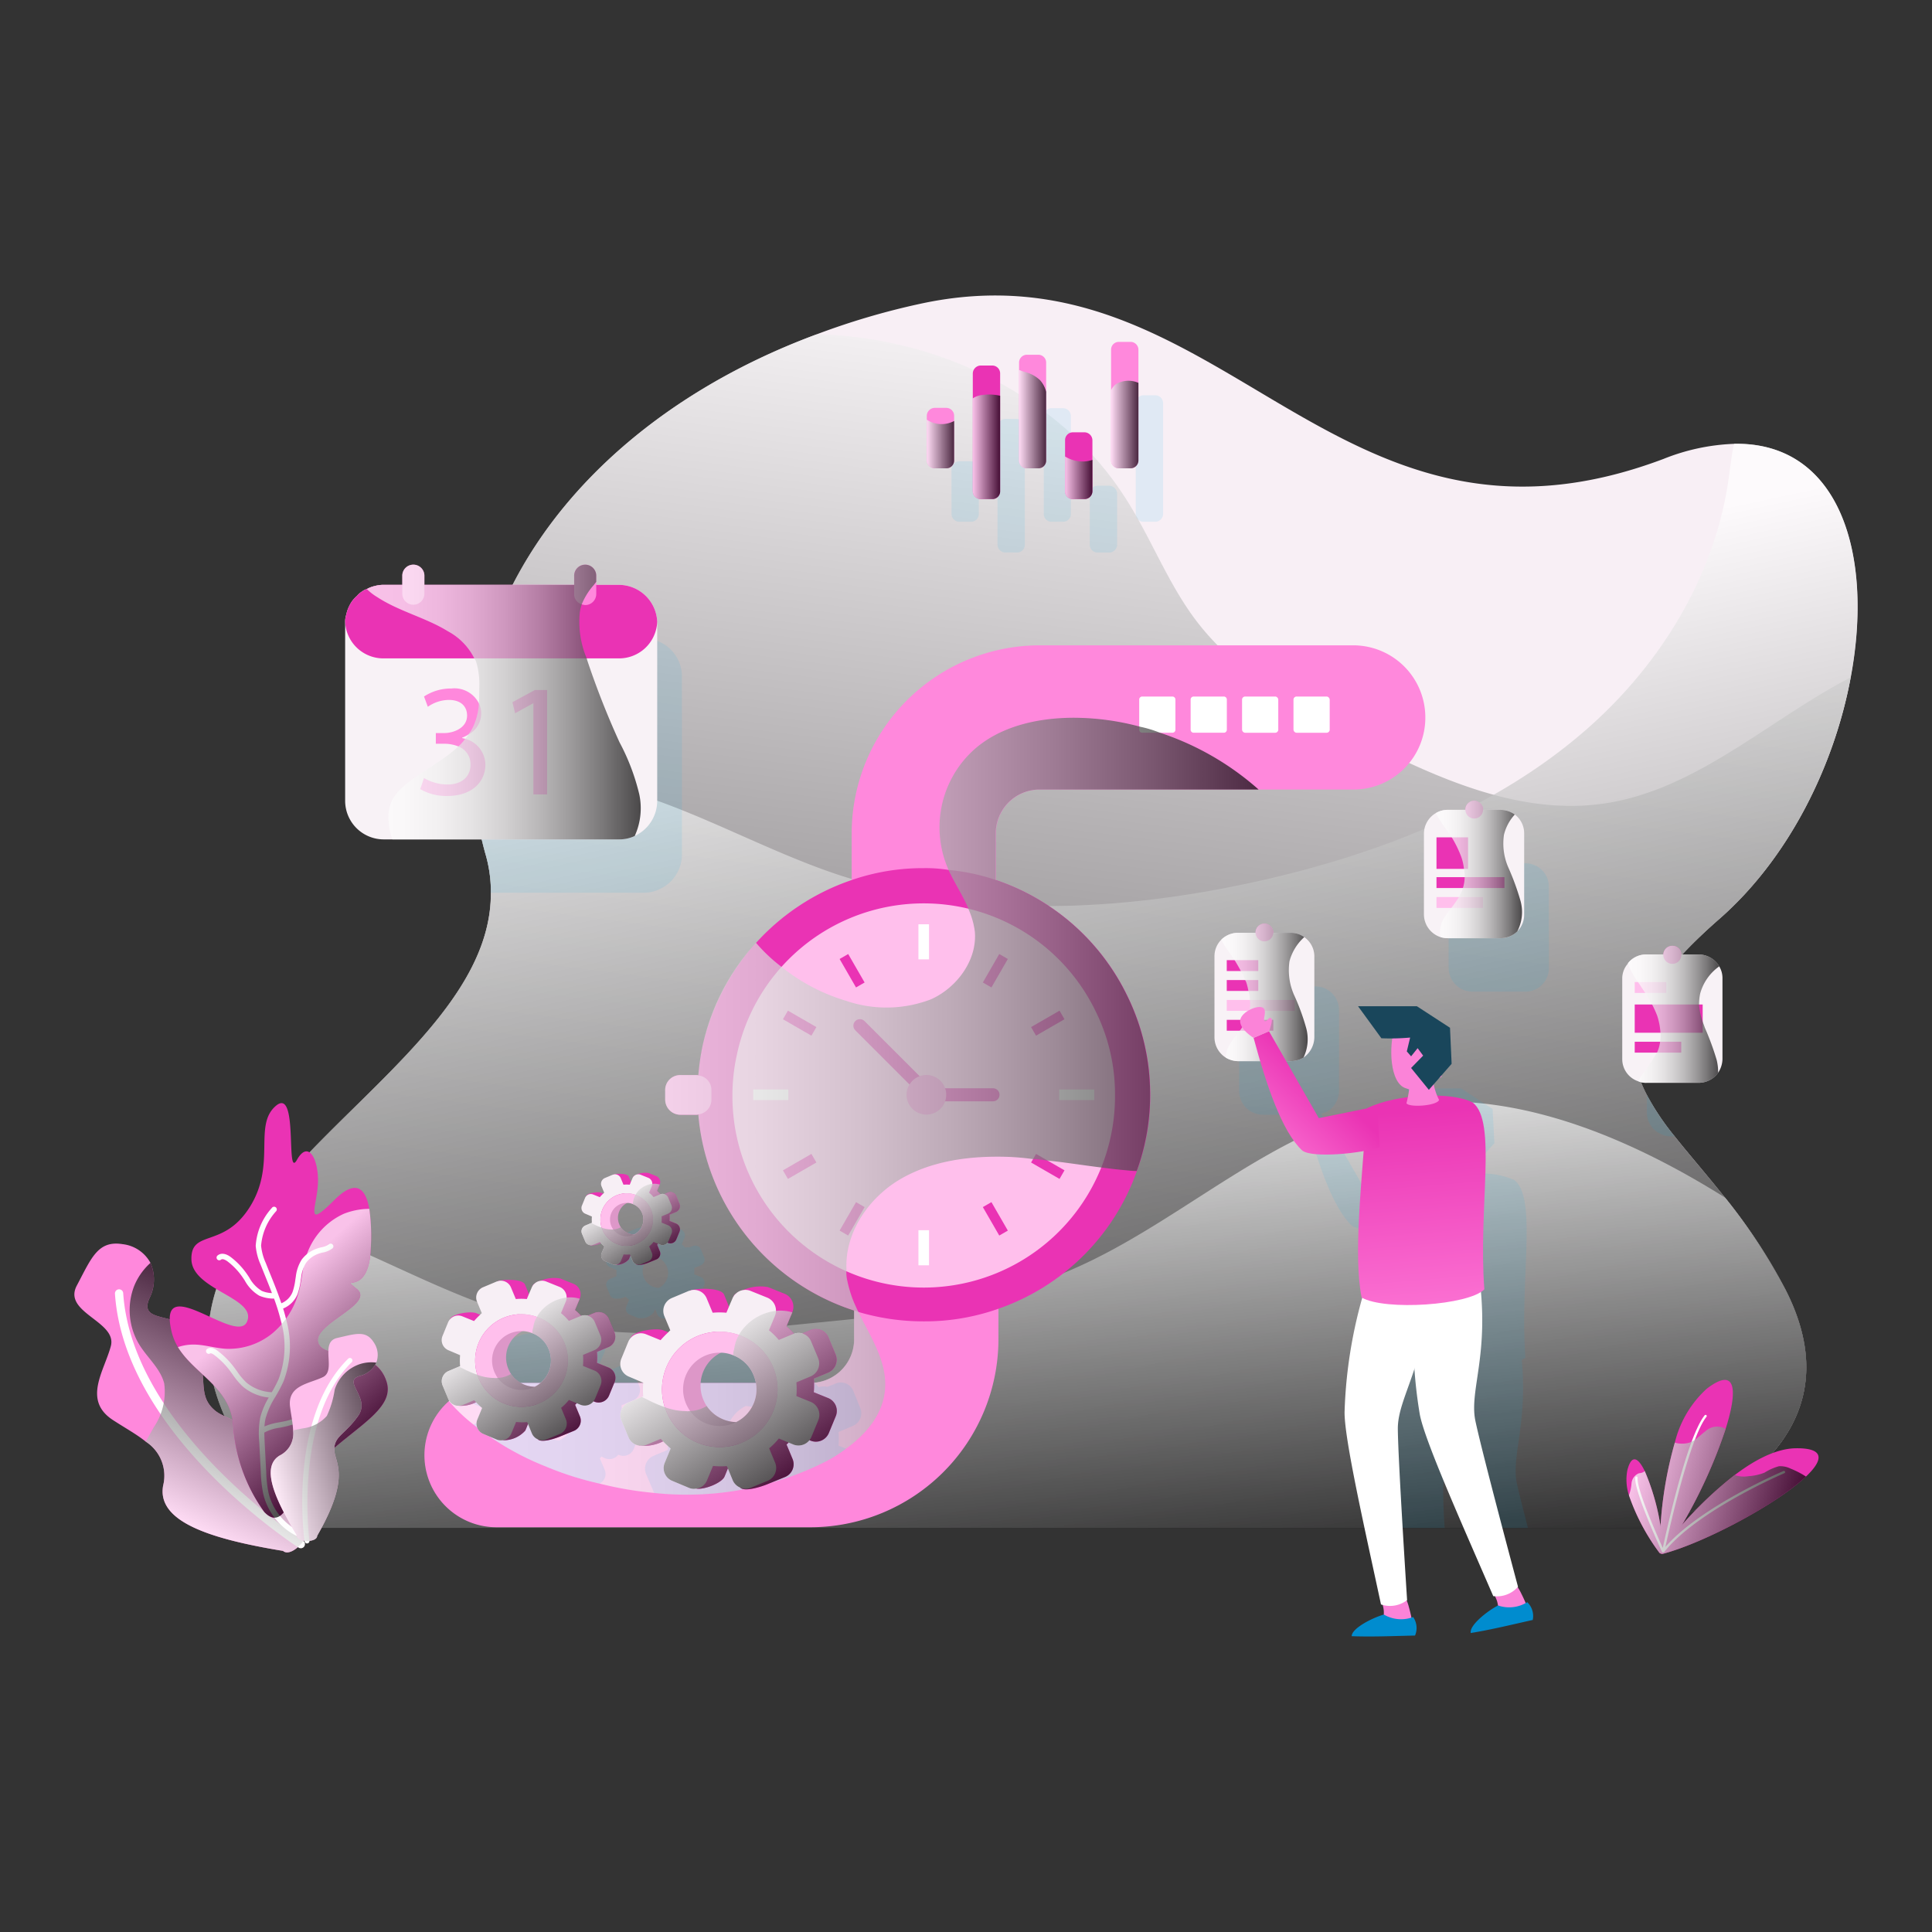<svg xmlns="http://www.w3.org/2000/svg" xmlns:xlink="http://www.w3.org/1999/xlink" viewBox="0 0 200 200" id="TimeManagement"><rect x="0" y="0" width="200" height="200" fill="#333333" stroke="none"/><defs><linearGradient id="n" x1="115.019" x2="117.85" y1="43.952" y2="43.952" xlink:href="#a"></linearGradient><linearGradient id="a" x1="118.154" x2="100.958" y1="30.451" y2="166.018" gradientUnits="userSpaceOnUse"><stop offset="0" stop-color="#ffffff" class="stopColorffffff svgShape"></stop><stop offset="1"></stop></linearGradient><linearGradient id="e" x1="102.489" x2="106.888" y1="116.967" y2="174.953" xlink:href="#a"></linearGradient><linearGradient id="f" x1="-46.306" x2="-29.039" y1="192.579" y2="192.579" gradientTransform="rotate(14.992 213.046 991.198)" gradientUnits="userSpaceOnUse"><stop offset="0" stop-color="#ffffff" class="stopColorffffff svgShape"></stop><stop offset=".256" stop-color="#c2c2c2" class="stopColorc2c2c2 svgShape"></stop><stop offset=".845" stop-color="#292929" class="stopColor292929 svgShape"></stop><stop offset="1"></stop></linearGradient><linearGradient id="g" x1="27.44" x2="50.242" y1="40.671" y2="40.671" gradientTransform="rotate(-64.527 114.62 106.61)" xlink:href="#a"></linearGradient><linearGradient id="h" x1="-10.74" x2="-7.63" y1="77.359" y2="94.825" gradientTransform="rotate(-32.113 107.919 40.03)" xlink:href="#a"></linearGradient><linearGradient id="i" x1="-40.647" x2="-26.968" y1="128.302" y2="128.302" gradientTransform="rotate(-15.165 83.422 -116.86)" xlink:href="#a"></linearGradient><linearGradient id="j" x1="95.942" x2="98.772" y1="45.963" y2="45.963" xlink:href="#a"></linearGradient><linearGradient id="k" x1="100.704" x2="103.534" y1="46.253" y2="46.253" xlink:href="#a"></linearGradient><linearGradient id="l" x1="105.494" x2="108.297" y1="43.391" y2="43.391" xlink:href="#a"></linearGradient><linearGradient id="m" x1="110.257" x2="113.087" y1="49.46" y2="49.46" xlink:href="#a"></linearGradient><linearGradient id="d" x1="100.306" x2="123.9" y1="69.513" y2="179.087" xlink:href="#a"></linearGradient><linearGradient id="b" x1="46.459" x2="130.289" y1="114.502" y2="114.502" gradientUnits="userSpaceOnUse"><stop offset="0" stop-color="#ffffff" class="stopColorffffff svgShape"></stop><stop offset=".136" stop-color="#fbfbfb" class="stopColorfbfbfb svgShape"></stop><stop offset=".263" stop-color="#f0f0f0" class="stopColorf0f0f0 svgShape"></stop><stop offset=".386" stop-color="#dddddd" class="stopColordddddd svgShape"></stop><stop offset=".507" stop-color="#c2c2c2" class="stopColorc2c2c2 svgShape"></stop><stop offset=".627" stop-color="#a0a0a0" class="stopColora0a0a0 svgShape"></stop><stop offset=".746" stop-color="#767676" class="stopColor767676 svgShape"></stop><stop offset=".864" stop-color="#444444" class="stopColor444444 svgShape"></stop><stop offset=".978" stop-color="#0c0c0c" class="stopColor0c0c0c svgShape"></stop><stop offset="1"></stop></linearGradient><linearGradient id="o" x1="37.977" x2="66.322" y1="72.674" y2="72.674" xlink:href="#b"></linearGradient><linearGradient id="p" x1="168.531" x2="177.974" y1="105.002" y2="105.002" xlink:href="#b"></linearGradient><linearGradient id="q" x1="148.637" x2="157.548" y1="90.013" y2="90.013" xlink:href="#b"></linearGradient><linearGradient id="r" x1="126.431" x2="135.363" y1="102.74" y2="102.74" xlink:href="#b"></linearGradient><linearGradient id="c" x1="140.375" x2="142.445" y1="140.287" y2="114.978" gradientTransform="matrix(-1 0 0 1 288.831 0)" gradientUnits="userSpaceOnUse"><stop offset="0" stop-color="#ff7fd9" class="stopColorff7faf svgShape"></stop><stop offset="1" stop-color="#ea33b4" class="stopColor8333ea svgShape"></stop></linearGradient><linearGradient id="s" x1="107.276" x2="109.346" y1="99.699" y2="88.477" gradientTransform="scale(-1 1) rotate(-54.943 8.757 337.452)" xlink:href="#c"></linearGradient><linearGradient id="t" x1="39.069" x2="44.789" y1="128.368" y2="142.506" gradientTransform="rotate(-12.393 79.965 75.15)" xlink:href="#a"></linearGradient><linearGradient id="u" x1="53.455" x2="56.699" y1="118.777" y2="126.794" gradientTransform="rotate(-12.393 79.965 75.15)" xlink:href="#a"></linearGradient><linearGradient id="v" x1="58.123" x2="65.252" y1="134.362" y2="151.981" gradientTransform="rotate(-12.393 79.965 75.15)" xlink:href="#a"></linearGradient></defs><g data-name="Layer 1" fill="#00aeef" class="color000000 svgShape"><g data-name="Time Management" fill="#00aeef" class="color000000 svgShape"><path fill="#f8eff5" d="M170.469 113.337a26.817 26.817 0 0 0 2.9 4.31c1.528 1.92 3.37 4.036 5.21 6.347a56.786 56.786 0 0 1 6.23 9.482c9.247 17.984-13.948 24.684-13.948 24.684H31.689c-13.634-13.596-11.636-23.704-5.093-32.52 8.385-11.402 24.253-20.766 24.214-33.187v-.039a13.571 13.571 0 0 0-.588-4.114 44.342 44.342 0 0 1-1.371-7.718 36.998 36.998 0 0 1 1.88-14.497c4.506-13.44 16.574-25.076 33.774-31.463a75.87 75.87 0 0 1 10.58-3.135c31.305-6.934 42.55 29.034 77.108 16.026a21.65 21.65 0 0 1 7.327-1.568c10.931-.196 14.458 11.441 12.068 24.175-1.685 9.09-6.387 18.69-13.596 24.998-9.325 8.15-10.148 13.204-7.523 18.219Z" class="colorf1eff8 svgShape"></path><path fill="url(#a)" style="mix-blend-mode:overlay" d="M184.82 133.462c9.22 17.99-13.96 24.709-13.96 24.709H31.68C.55 127.042 50.863 114.539 50.826 92.443a14.635 14.635 0 0 0-.597-4.143 37.473 37.473 0 0 1 .485-22.208C55.23 52.655 67.286 41.01 84.493 34.627a9.475 9.475 0 0 1 1.455.037c11.981.672 23.888 6.607 30.42 16.685 2.761 4.217 4.516 9.107 7.613 13.1 4.218 5.45 10.489 8.809 16.61 11.944 7.95 4.069 16.61 8.062 25.418 6.793 9.555-1.38 17.02-8.622 25.567-13.063-1.68 9.07-6.383 18.7-13.586 25.007-9.331 8.137-10.153 13.175-7.502 18.214a25.326 25.326 0 0 0 2.874 4.292c3.322 4.218 7.95 8.958 11.458 15.826Z" opacity=".7"></path><path fill="url(#d)" style="mix-blend-mode:overlay" d="M170.488 113.344a25.326 25.326 0 0 0 2.874 4.292c3.322 4.218 7.95 8.958 11.458 15.826 9.22 17.99-13.96 24.709-13.96 24.709H31.679C.55 127.042 50.863 114.539 50.826 92.443a14.635 14.635 0 0 0-.597-4.143 43.069 43.069 0 0 1-1.381-7.727 37.44 37.44 0 0 1 12.727.448c8.622 1.792 16.348 6.495 24.709 9.369 14.22 4.815 29.86 4.03 44.49.709 12.056-2.762 23.963-7.353 33.294-15.452 7.8-6.756 13.586-16.162 14.93-26.463.186-1.307.298-2.389.522-3.247 10.936-.187 14.444 11.458 12.056 24.186-1.68 9.07-6.383 18.7-13.586 25.007-9.331 8.137-10.153 13.175-7.502 18.214Z" opacity=".7"></path><path fill="url(#e)" style="mix-blend-mode:overlay" d="M170.86 158.17H31.68c-13.624-13.623-11.646-23.7-5.077-32.546 9.518 2.314 18.29 8.286 27.956 10.824 9.444 2.463 19.409 1.53 29.113.56 9.294-.896 18.737-1.866 27.322-5.599 11.458-4.964 20.939-14.743 33.256-16.908 11.57-2.053 23.738 2.837 34.338 9.48a59.581 59.581 0 0 1 6.233 9.481c9.22 17.99-13.96 24.709-13.96 24.709Z" opacity=".7"></path><path d="M100.512 47.752h-1.197a.837.837 0 0 0-.817.817v4.626a.819.819 0 0 0 .817.817h1.197a.802.802 0 0 0 .816-.817V48.57a.819.819 0 0 0-.816-.817zm4.763-4.381h-1.198a.837.837 0 0 0-.816.816V56.38a.819.819 0 0 0 .816.816h1.198a.802.802 0 0 0 .816-.816V44.187a.819.819 0 0 0-.816-.816zm4.79-1.116h-1.225a.814.814 0 0 0-.79.816v10.124a.796.796 0 0 0 .79.817h1.225a.796.796 0 0 0 .789-.817V43.071a.814.814 0 0 0-.79-.816zm4.762 8.029h-1.224a.813.813 0 0 0-.79.816v5.28a.796.796 0 0 0 .79.816h1.224a.819.819 0 0 0 .817-.816V51.1a.837.837 0 0 0-.817-.816zm4.763-9.363h-1.197a.802.802 0 0 0-.817.817v11.457a.802.802 0 0 0 .817.817h1.197a.819.819 0 0 0 .816-.817V41.738a.819.819 0 0 0-.816-.817zM70.596 69.885v18.572a3.96 3.96 0 0 1-2.35 3.605 3.705 3.705 0 0 1-1.607.352h-15.83a13.571 13.571 0 0 0-.587-4.114 44.342 44.342 0 0 1-1.371-7.718 36.998 36.998 0 0 1 1.88-14.497h11.245v-.94a1.205 1.205 0 0 1 1.176-1.176 1.171 1.171 0 0 1 1.136 1.175v.94h2.35a3.968 3.968 0 0 1 3.958 3.801zm102.766 47.751h-.374a2.006 2.006 0 0 1-.82-.149 2.42 2.42 0 0 1-1.68-2.314v-1.829a25.326 25.326 0 0 0 2.874 4.292zm-21.683-15.093a2.838 2.838 0 0 0 .784.111h5.412a2.422 2.422 0 0 0 2.463-2.463v-8.36a2.427 2.427 0 0 0-2.463-2.464h-1.792a.915.915 0 1 0-1.828 0h-1.792a2.384 2.384 0 0 0-1.269.336 2.477 2.477 0 0 0-1.232 2.127v8.361a2.488 2.488 0 0 0 1.717 2.352zm6.492 55.628h-4.778a34.57 34.57 0 0 1-1.829-5.3 39.731 39.731 0 0 1-.522-4.554c-.822 2.538-1.68 4.292-1.643 6.01 0 .783.038 2.164.15 3.844h-4.628a37.042 37.042 0 0 1-.784-5.562 47.202 47.202 0 0 1 1.791-11.197.137.137 0 0 0-.112-.037c-.671-3.397-.261-8.734.224-14.445-2.202.374-5.3.56-6.084-.037-1.978-1.866-3.508-6.382-4.777-11.123a3.813 3.813 0 0 1-.523-.373h-3.919a2.544 2.544 0 0 1-1.306-.373 2.492 2.492 0 0 1-1.157-2.128v-8.323a2.42 2.42 0 0 1 .709-1.754 2.484 2.484 0 0 1 1.754-.71h1.792a.915.915 0 1 1 1.829 0h1.791a2.374 2.374 0 0 1 1.419.449 2.424 2.424 0 0 1 1.045 2.015v8.323a2.599 2.599 0 0 1-1.12 2.128 3.135 3.135 0 0 1-.71.261l4.816 8.398 4.74-.933v-.037a13.568 13.568 0 0 1 3.993-1.083 3.172 3.172 0 0 0 .15-.82c-.075-.038-.15 0-.261-.038-1.381-.373-1.643-3.06-1.381-4.927a15.76 15.76 0 0 1-1.083-.037l-2.277-3.135h5.786l3.247 2.127.186 3.546-1.007 1.12v.149l-.224.112-.523.597a5.91 5.91 0 0 0 .336 1.157 8.263 8.263 0 0 1 3.471.672c2.426 1.866.56 10.264 1.157 18.4a3.314 3.314 0 0 1-.373.225c.597 6.718-1.082 9.928-.522 12.727.186.896.634 2.613 1.157 4.666z" opacity=".1" fill="#00aeef" class="color000000 svgShape"></path><path fill="#ea33b4" d="M186.953 152.854c-3.001 2.833-10.46 6.846-14.81 7.995a.18.18 0 0 1-.155-.021c-.01-.003-.01-.003-.016-.015a.208.208 0 0 1-.057-.318.464.464 0 0 0 .046-.058c.046-.059.104-.124.165-.199l.002-.01c.015-.015.02-.034.044-.048.091-.117.188-.253.307-.393l.002-.01c.433-.52.983-1.18 1.647-1.922l.002-.01a40.028 40.028 0 0 1 5.44-5.15l.01.003c2.08-1.585 4.314-2.755 6.35-2.775 3.018-.03 2.81 1.238 1.023 2.93Z" class="color8333ea svgShape"></path><path fill="#ea33b4" d="M178.63 147.948a52.263 52.263 0 0 1-4.5 9.897l-.002.01c-.297.506-.594.972-.895 1.417l-.003.01c-.342.524-.679.99-1.012 1.405l-.012.007c-.008.028-.02.035-.037.061a.194.194 0 0 1-.181.073.073.073 0 0 1-.078-.011.217.217 0 0 1-.136-.208c0-.152.008-.332.011-.533l.003-.009c.002-.161.01-.34.02-.53l.003-.01c.02-.449.05-.976.085-1.563a40.648 40.648 0 0 1 1.481-8.624 11.07 11.07 0 0 1 3.315-5.588c3.11-2.37 3.19.238 1.937 4.196Z" class="color8333ea svgShape"></path><path fill="#ea33b4" d="M172.184 160.587a.278.278 0 0 1-.033.123.22.22 0 0 1-.18.103.14.14 0 0 1-.06.004.246.246 0 0 1-.14-.088 21.81 21.81 0 0 1-3.145-5.944 5.193 5.193 0 0 1-.155-2.627c.449-1.678 1.13-1.243 1.794.127a23.747 23.747 0 0 1 1.631 5.68c.125.74.217 1.452.268 2.092l-.005.019a.289.289 0 0 0 .013.104c.002.142.007.274.012.407Z" class="color8333ea svgShape"></path><path fill="#ffffff" d="M184.79 152.342a.123.123 0 0 0-.161-.065c-.088.038-8.566 3.659-12.226 7.856.483-2.214 2.55-11.353 4.252-13.467a.122.122 0 0 0-.018-.171.118.118 0 0 0-.172.018c-1.806 2.244-3.923 11.805-4.335 13.725-.566-1.244-2.718-6.074-2.606-7.26a.124.124 0 0 0-.11-.132.122.122 0 0 0-.133.109c-.134 1.423 2.645 7.426 2.763 7.68a.121.121 0 0 0 .079.067h.006l.02.007c.013.003.024-.012.038-.013.006-.002.012.001.019-.002l.006-.006c.022-.008.048-.002.063-.021 3.42-4.308 12.36-8.127 12.45-8.165a.123.123 0 0 0 .064-.16Z" class="colorffffff svgShape"></path><path fill="url(#f)" style="mix-blend-mode:overlay" d="M186.953 152.854c-3.001 2.833-10.46 6.846-14.81 7.995a.18.18 0 0 1-.155-.021.073.073 0 0 1-.078-.011.246.246 0 0 1-.138-.088 21.81 21.81 0 0 1-3.146-5.944 4.226 4.226 0 0 0 .269-1.23 1.237 1.237 0 0 1 .73-1.028c.109-.031.22-.032.32-.065a.934.934 0 0 0 .32-.177 23.747 23.747 0 0 1 1.631 5.68 40.648 40.648 0 0 1 1.481-8.625 2.68 2.68 0 0 0 1.527-.006c.079-.029.148-.061.217-.093a2.474 2.474 0 0 0 .337-.203c.383-.26.716-.596 1.094-.879a1.772 1.772 0 0 1 1.89-.342 1.39 1.39 0 0 1 .187.13 52.263 52.263 0 0 1-4.499 9.898 40.028 40.028 0 0 1 5.44-5.15l.01.003a2.94 2.94 0 0 0 1.444.114 5.499 5.499 0 0 0 1.632-.361 5.562 5.562 0 0 1 1.503-.669 2.462 2.462 0 0 1 1.224.258 9.108 9.108 0 0 1 1.57.814Z" opacity=".7"></path><path fill="#ff88dc" d="M15.577 130.735a4.289 4.289 0 0 1-.115 3.679c-1.3 3.005 4.09.9 5.053 4.7.954 3.773-.048 5.327 1.674 6.846s5.38.576 9.424 11.979c.906.803-1.39 3.421-2.313 2.61-7.695-1.264-13.081-3.066-12.411-6.765a4.2 4.2 0 0 0-1.806-4.55c-.913-.741-2.107-1.397-3.375-2.22-3.187-2.064-.917-5.087-.234-7.666.682-2.579-5.039-3.449-3.515-6.282 1.507-2.84 2.168-4.688 4.742-4.27a3.76 3.76 0 0 1 2.876 1.939Z" class="colorff7faf svgShape"></path><path fill="#ffffff" d="M31.462 160.132a.428.428 0 0 1-.553.076c-.735-.474-18.022-11.794-19.007-26.261a.428.428 0 1 1 .853-.058c.956 14.037 18.441 25.486 18.618 25.6a.427.427 0 0 1 .127.592.416.416 0 0 1-.038.05Z" class="colorffffff svgShape"></path><path fill="url(#g)" style="mix-blend-mode:overlay" d="M15.577 130.735a4.289 4.289 0 0 1-.115 3.679c-1.3 3.005 4.09.9 5.053 4.7.954 3.773-.048 5.327 1.674 6.846s5.38.576 9.424 11.979c.906.803-1.39 3.421-2.313 2.61-7.695-1.264-13.081-3.066-12.411-6.765a4.2 4.2 0 0 0-1.806-4.55l.844-1.498a6.507 6.507 0 0 0 1.069-4.534c-.4-1.544-1.734-2.639-2.571-3.998a6.893 6.893 0 0 1-.54-6.065 6.472 6.472 0 0 1 1.692-2.404Z" opacity=".7"></path><path fill="#ea33b4" d="M38.23 125.138a20.233 20.233 0 0 1 .145 4.18c-.24 5.107-3.4 2.537-1.447 4.107 1.96 1.582-4.61 3.632-3.995 5.566.624 1.946 5.84.148 7.08 4.027 1.253 3.872-7.03 5.908-10.13 12.704-.809 1.65-1.653 1.706-2.516.807a17.202 17.202 0 0 1-3.213-8.759c-.128-4.067-4.025-5.488-5.732-8.319a5.71 5.71 0 0 1-.643-1.53c-1.611-6.599 6.698 1.403 7.787-1.09 1.097-2.482-5.668-3.263-5.75-6.445s3.334-1.074 6.07-5.48.305-8.418 2.678-10.434.973 7.738 2.176 5.594 2.283.026 2.171 2.451c-.1 2.418-1.447 4.864 1.692 1.716 2.128-2.127 3.223-1.39 3.626.905Z" class="color8333ea svgShape"></path><path fill="#fefefe" d="M21.46 139.632c.198-.126.535-.193 1.035.178a8.638 8.638 0 0 1 1.64 1.606c.139.178.272.361.404.545a6.809 6.809 0 0 0 .967 1.156 4.384 4.384 0 0 0 2.627 1.005 13.271 13.271 0 0 0 .705-1.346 9.602 9.602 0 0 0 .257-5.987 21.386 21.386 0 0 0-.726-2.361 3.745 3.745 0 0 1-1.532-.3 4.084 4.084 0 0 1-1.5-1.571c-.094-.142-.187-.284-.284-.421a7.14 7.14 0 0 0-1.471-1.534c-.224-.173-.539-.33-.696-.208a.28.28 0 1 1-.347-.438c.352-.28.856-.205 1.386.204a7.684 7.684 0 0 1 1.584 1.653c.1.141.197.288.295.436a3.624 3.624 0 0 0 1.28 1.376 2.838 2.838 0 0 0 1.068.233 88.255 88.255 0 0 0-.66-1.666c-.17-.421-.342-.842-.508-1.265a6.112 6.112 0 0 1-.513-1.956 6.433 6.433 0 0 1 1.672-3.928.28.28 0 1 1 .452.33 6.008 6.008 0 0 0-1.566 3.574 5.588 5.588 0 0 0 .476 1.776c.165.42.335.839.506 1.258.388.956.778 1.934 1.114 2.933a2.118 2.118 0 0 0 1.16-1.165 6.241 6.241 0 0 0 .292-1.304l.05-.317a4.181 4.181 0 0 1 .6-1.726 3.267 3.267 0 0 1 1.416-1.089 4.114 4.114 0 0 1 .603-.186 2.017 2.017 0 0 0 .793-.306.28.28 0 0 1 .386.406 2.33 2.33 0 0 1-1.043.443 3.51 3.51 0 0 0-.513.154 2.73 2.73 0 0 0-1.183.898 3.615 3.615 0 0 0-.507 1.496l-.05.311a6.728 6.728 0 0 1-.323 1.421 2.71 2.71 0 0 1-1.497 1.508c.123.397.235.797.33 1.201a10.144 10.144 0 0 1-.288 6.338 14.557 14.557 0 0 1-.8 1.522.258.258 0 0 1-.047.082 8.279 8.279 0 0 0-1.018 2.262 5.097 5.097 0 0 0-.106.803 6.036 6.036 0 0 1 1.441-.414l.307-.06a8.017 8.017 0 0 0 4.423-2.328c.17-.193.329-.398.488-.604a5.059 5.059 0 0 1 1.44-1.422.28.28 0 1 1 .276.486 4.578 4.578 0 0 0-1.274 1.278c-.166.215-.332.43-.51.631a7.869 7.869 0 0 1-3.535 2.195 11.394 11.394 0 0 1-1.196.312l-.312.062a4.56 4.56 0 0 0-1.532.48.257.257 0 0 1-.034.013c.003.315.016.63.032.943l.166 3.15a12.219 12.219 0 0 0 .239 2.146 6 6 0 0 0 3.14 3.962.28.28 0 0 1-.249.5 6.564 6.564 0 0 1-3.436-4.334 12.658 12.658 0 0 1-.253-2.246l-.165-3.149a9.104 9.104 0 0 1 .105-2.529 7.739 7.739 0 0 1 .88-2.067 4.899 4.899 0 0 1-2.685-1.135 7.336 7.336 0 0 1-1.05-1.248 15.325 15.325 0 0 0-.392-.529 8.047 8.047 0 0 0-1.533-1.5c-.219-.163-.351-.187-.401-.154a.28.28 0 1 1-.3-.473Z" class="colorfefefe svgShape"></path><path fill="url(#h)" style="mix-blend-mode:overlay" d="M38.23 125.138a20.233 20.233 0 0 1 .145 4.18c-.24 5.107-3.4 2.537-1.447 4.107 1.96 1.582-4.61 3.632-3.995 5.566.624 1.946 5.84.148 7.08 4.027 1.253 3.872-7.03 5.908-10.13 12.704-.809 1.65-1.653 1.706-2.516.807a17.202 17.202 0 0 1-3.213-8.759c-.128-4.067-4.025-5.488-5.732-8.319a5.105 5.105 0 0 1 1.54-.263c1.136-.01 2.229.358 3.367.435a7.124 7.124 0 0 0 4.949-1.665 8.524 8.524 0 0 0 2.726-4.506c.224-.931.291-1.888.536-2.814a7.205 7.205 0 0 1 4.057-4.99 7.342 7.342 0 0 1 2.632-.51Z" opacity=".7"></path><path fill="#ffbfec" d="M38.953 141.06a2.573 2.573 0 0 1-1.72 1.385c-1.876.582 1.189 2.214-.165 4.137-1.345 1.909-2.444 2.06-2.462 3.437s1.84 2.674-1.772 8.97c-.011.727-2.1.705-2.092-.033-2.43-3.997-3.715-7.153-1.77-8.293a2.52 2.52 0 0 0 1.367-2.6c-.02-.705-.188-1.505-.309-2.403-.305-2.258 1.958-2.406 3.399-3.102s-.399-3.642 1.486-4.055c1.882-.424 2.982-.844 3.797.49a2.256 2.256 0 0 1 .241 2.067Z" class="colorffc6bf svgShape"></path><path fill="#ffffff" d="M31.777 159.778a.257.257 0 0 1-.25-.222c-.072-.52-1.674-12.813 4.528-18.914a.257.257 0 0 1 .36.366c-6.017 5.92-4.397 18.353-4.38 18.478a.256.256 0 0 1-.22.29.246.246 0 0 1-.038.002Z" class="colorffffff svgShape"></path><path fill="url(#i)" style="mix-blend-mode:overlay" d="M38.953 141.06a2.573 2.573 0 0 1-1.72 1.385c-1.876.582 1.189 2.214-.165 4.137-1.345 1.909-2.444 2.06-2.462 3.437s1.84 2.674-1.772 8.97c-.011.727-2.1.705-2.092-.033-2.43-3.997-3.715-7.153-1.77-8.293a2.52 2.52 0 0 0 1.367-2.6l1.011-.2a3.904 3.904 0 0 0 2.482-1.286 9.714 9.714 0 0 0 .816-2.733 4.135 4.135 0 0 1 2.55-2.614 3.882 3.882 0 0 1 1.755-.17Z" opacity=".7"></path><path fill="#ff88dc" d="M98.772 43.037v4.627a.802.802 0 0 1-.817.816h-1.197a.819.819 0 0 1-.816-.816v-4.627a.837.837 0 0 1 .816-.816h1.197a.819.819 0 0 1 .817.816Z" class="colorff7faf svgShape"></path><path fill="#ea33b4" d="M103.534 38.656v12.192a.802.802 0 0 1-.816.817h-1.197a.819.819 0 0 1-.817-.817V38.656a.837.837 0 0 1 .817-.817h1.197a.819.819 0 0 1 .816.817Z" class="color8333ea svgShape"></path><path fill="#ff88dc" d="M108.297 37.54v10.124a.796.796 0 0 1-.79.816h-1.224a.796.796 0 0 1-.79-.816V37.539a.814.814 0 0 1 .79-.816h1.225a.814.814 0 0 1 .79.816Z" class="colorff7faf svgShape"></path><path fill="#ea33b4" d="M113.087 45.569v5.28a.819.819 0 0 1-.816.816h-1.225a.796.796 0 0 1-.79-.817v-5.28a.813.813 0 0 1 .79-.816h1.225a.837.837 0 0 1 .816.816Z" class="color8333ea svgShape"></path><path fill="#ff88dc" d="M117.85 36.206v11.458a.819.819 0 0 1-.817.816h-1.197a.802.802 0 0 1-.817-.816V36.206a.802.802 0 0 1 .817-.816h1.197a.819.819 0 0 1 .817.816Z" class="colorff7faf svgShape"></path><path fill="url(#j)" style="mix-blend-mode:overlay" d="M98.772 43.581v4.083a.802.802 0 0 1-.817.816h-1.197a.819.819 0 0 1-.816-.816v-4.219a2.793 2.793 0 0 0 2.83.136Z" opacity=".7"></path><path fill="url(#k)" style="mix-blend-mode:overlay" d="M103.534 40.97v9.878a.802.802 0 0 1-.816.817h-1.197a.819.819 0 0 1-.817-.817v-9.607a2.13 2.13 0 0 1 1.007-.353 5.147 5.147 0 0 1 1.823.081Z" opacity=".7"></path><path fill="url(#l)" style="mix-blend-mode:overlay" d="M107.671 39.363a2.815 2.815 0 0 1 .626 1.198v7.103a.796.796 0 0 1-.79.816h-1.224a.796.796 0 0 1-.79-.816v-9.362c.191.054.355.136.545.19a3.523 3.523 0 0 1 1.633.871Z" opacity=".7"></path><path fill="url(#m)" style="mix-blend-mode:overlay" d="M112.053 47.773a3.291 3.291 0 0 0 1.034-.163v3.238a.819.819 0 0 1-.816.817h-1.225a.796.796 0 0 1-.79-.817v-3.592a3.526 3.526 0 0 0 1.797.517Z" opacity=".7"></path><path fill="url(#n)" style="mix-blend-mode:overlay" d="M117.85 39.635v8.029a.819.819 0 0 1-.817.816h-1.197a.802.802 0 0 1-.817-.816v-7.267a1.567 1.567 0 0 1 .544-.653 2.555 2.555 0 0 1 2.287-.109Z" opacity=".7"></path><path fill="#ff88dc" d="M147.55 74.269a7.44 7.44 0 0 1-7.465 7.465h-32.472a4.532 4.532 0 0 0-4.517 4.516v4.852a7.36 7.36 0 0 1-.97 3.508 6.354 6.354 0 0 1-1.232 1.568 7.262 7.262 0 0 1-4.74 2.127 2.297 2.297 0 0 1-.523.038 2.825 2.825 0 0 1-.56-.038 7.233 7.233 0 0 1-5.897-3.695 6.994 6.994 0 0 1-1.008-3.508V86.25a19.481 19.481 0 0 1 19.447-19.446h32.472a7.463 7.463 0 0 1 7.465 7.465zm-44.192 59.756v4.628A19.481 19.481 0 0 1 83.91 158.1H51.403a7.458 7.458 0 0 1-4.927-13.064 7.392 7.392 0 0 1 4.927-1.866h32.51a4.532 4.532 0 0 0 4.516-4.516v-4.628a6.914 6.914 0 0 1 .336-2.165 7.435 7.435 0 0 1 7.129-5.3 7.54 7.54 0 0 1 7.091 5.113 8.16 8.16 0 0 1 .374 2.352z" class="colorff7faf svgShape"></path><path fill="#ea33b4" d="M119.071 113.347a22.834 22.834 0 0 1-1.38 7.876 23.308 23.308 0 0 1-14.333 14.257 22.844 22.844 0 0 1-7.727 1.307 23.648 23.648 0 0 1-6.755-.97 2.1 2.1 0 0 0-.448-.15 23.38 23.38 0 0 1-16.124-20.305 17.728 17.728 0 0 1-.112-2.015 18.223 18.223 0 0 1 .112-2.015 26.023 26.023 0 0 1 .41-2.912 23.556 23.556 0 0 1 15.453-17.318 22.537 22.537 0 0 1 7.464-1.232 14.667 14.667 0 0 1 2.576.187 21.105 21.105 0 0 1 4.89 1.045 23.384 23.384 0 0 1 13.548 11.869 23.076 23.076 0 0 1 2.426 10.376Z" class="color8333ea svgShape"></path><path fill="#ffbfec" d="M115.426 113.345a19.803 19.803 0 1 1-39.605 0 19.242 19.242 0 0 1 .46-4.16 19.768 19.768 0 0 1 37.092-4.593 19.338 19.338 0 0 1 2.053 8.753Z" class="colorffc6bf svgShape"></path><path fill="#ffffff" d="M95.076 95.681h1.095v3.632h-1.095z" class="colorffffff svgShape"></path><path fill="#ea33b4" d="m86.916 99.274.888-.513 1.7 2.946-.888.513zM81.052 105.512l.513-.889 2.946 1.7-.513.89z" class="color8333ea svgShape"></path><path fill="#ffffff" d="M77.973 113.88v-1.095h3.632v1.095z" class="colorffffff svgShape"></path><path fill="#ea33b4" d="m81.565 122.042-.513-.889 2.946-1.7.513.888zM87.804 127.903l-.888-.513 1.7-2.946.889.513z" class="color8333ea svgShape"></path><path fill="#ffffff" d="M96.172 130.983h-1.095v-3.632h1.095z" class="colorffffff svgShape"></path><path fill="#ea33b4" d="m104.332 127.39-.888.513-1.7-2.946.888-.513zM110.196 121.153l-.513.889-2.946-1.7.513-.89z" class="color8333ea svgShape"></path><path fill="#ffffff" d="M113.275 112.784v1.095h-3.632v-1.095z" class="colorffffff svgShape"></path><path fill="#ea33b4" d="m109.683 104.623.513.889-2.946 1.7-.513-.888zM103.444 98.761l.888.513-1.7 2.946-.889-.513zM102.794 114.008h-6.623a.675.675 0 0 1-.477-.198l-7.16-7.16a.675.675 0 0 1 .954-.955l6.963 6.962h6.343a.675.675 0 1 1 0 1.351Z" class="color8333ea svgShape"></path><path fill="#ff88dc" d="M97.952 113.332a2.05 2.05 0 1 1-2.05-2.05 2.05 2.05 0 0 1 2.05 2.05zm-24.305-.507v1.007a1.536 1.536 0 0 1-1.343 1.53.336.336 0 0 1-.187.038h-1.68a1.577 1.577 0 0 1-1.567-1.568v-1.007a1.545 1.545 0 0 1 1.567-1.53h1.68a.336.336 0 0 1 .187.037 1.5 1.5 0 0 1 1.343 1.493z" class="colorff7faf svgShape"></path><rect width="3.749" height="3.749" x="133.901" y="72.105" fill="#ffffff" rx=".311" class="colorffffff svgShape"></rect><rect width="3.749" height="3.749" x="128.577" y="72.105" fill="#ffffff" rx=".311" class="colorffffff svgShape"></rect><path fill="#ffffff" d="M123.565 72.105h3.127a.311.311 0 0 1 .31.311v3.127a.311.311 0 0 1-.31.31h-3.127a.311.311 0 0 1-.311-.31v-3.127a.311.311 0 0 1 .311-.311zm-5.324 0h3.127a.311.311 0 0 1 .311.311v3.127a.311.311 0 0 1-.311.31h-3.127a.311.311 0 0 1-.31-.31v-3.127a.311.311 0 0 1 .31-.311z" class="colorffffff svgShape"></path><path fill="url(#b)" style="mix-blend-mode:overlay" d="M116.629 102.968a23.077 23.077 0 0 1 2.426 10.376 22.828 22.828 0 0 1-1.381 7.876c-.374 0-.747-.038-1.12-.075-.896-.075-1.754-.187-2.65-.298-1.829-.224-3.658-.523-5.487-.71h-.037a9.62 9.62 0 0 0-1.456-.15 26.657 26.657 0 0 0-2.426-.223c-4.03-.15-8.249.373-11.682 2.538-3.098 1.978-5.375 5.487-5.188 9.107a3.775 3.775 0 0 0 .074 1.12 12.722 12.722 0 0 0 .71 2.314c.149.336.298.672.447.97 1.27 2.613 2.986 5.114 2.762 7.988-.186 2.538-1.903 4.628-4.03 6.158a14.441 14.441 0 0 1-2.128 1.344 31.867 31.867 0 0 1-17.73 3.247 36.777 36.777 0 0 1-5.673-.97 32.713 32.713 0 0 1-5.523-1.754 29.236 29.236 0 0 1-7.54-4.367 17.403 17.403 0 0 1-2.538-2.426 7.131 7.131 0 0 1 1.904-1.195v-.037a7.306 7.306 0 0 1 3.023-.635h32.51a1.398 1.398 0 0 0 .41-.037 4.506 4.506 0 0 0 4.106-4.479v-2.986a23.38 23.38 0 0 1-16.125-20.304.336.336 0 0 1-.186.037h-1.68a1.577 1.577 0 0 1-1.567-1.567v-1.008a1.545 1.545 0 0 1 1.567-1.53h1.68a.338.338 0 0 1 .186.037 26.056 26.056 0 0 1 .41-2.912 23.137 23.137 0 0 1 5.562-10.824 16.829 16.829 0 0 0 2.65 2.501 19.447 19.447 0 0 0 6.681 3.509 12.867 12.867 0 0 0 8.772-.15c2.687-1.194 4.814-4.068 4.553-7.017 0-.074-.037-.186-.037-.261a8.424 8.424 0 0 0-.635-2.09v-.038c-.56-1.343-1.418-2.612-2.053-3.993l-.224-.56a10.83 10.83 0 0 1 2.8-11.832c2.8-2.538 6.83-3.396 10.637-3.359a26.673 26.673 0 0 1 6.644.933 12.073 12.073 0 0 1 1.978.597 29.13 29.13 0 0 1 10.264 5.898h-22.693a4.532 4.532 0 0 0-4.516 4.516v4.852a23.384 23.384 0 0 1 13.549 11.869Z" opacity=".7"></path><path fill="#f8f2f6" d="M68.035 64.37v18.54a4.016 4.016 0 0 1-2.327 3.629 3.731 3.731 0 0 1-1.617.355H39.713a3.998 3.998 0 0 1-3.984-3.984V64.37a2.294 2.294 0 0 1 .118-.75 3.391 3.391 0 0 1 .277-.827 3.914 3.914 0 0 1 .315-.553 3.415 3.415 0 0 1 .513-.552 2.078 2.078 0 0 1 .552-.473 1.331 1.331 0 0 1 .473-.237 3.007 3.007 0 0 1 .829-.316 3.369 3.369 0 0 1 .907-.118h24.378a3.986 3.986 0 0 1 3.944 3.826Z" class="colorf8f7f2 svgShape"></path><path fill="#ea33b4" d="M68.035 64.37a3.952 3.952 0 0 1-3.944 3.787H39.713a3.961 3.961 0 0 1-3.984-3.787 2.294 2.294 0 0 1 .118-.75 3.391 3.391 0 0 1 .277-.827 3.914 3.914 0 0 1 .315-.553 3.415 3.415 0 0 1 .513-.552 2.078 2.078 0 0 1 .552-.473 1.331 1.331 0 0 1 .473-.237 3.007 3.007 0 0 1 .829-.316 3.369 3.369 0 0 1 .907-.118h24.378a3.986 3.986 0 0 1 3.944 3.826Z" class="color8333ea svgShape"></path><path fill="#ff88dc" d="M48.155 76.48c-.119-.04-.198-.04-.316-.079v-.039a3.148 3.148 0 0 0 .63-.316 2.452 2.452 0 0 0 1.342-2.209 2.304 2.304 0 0 0-.236-1.025 2.825 2.825 0 0 0-2.84-1.539 5.06 5.06 0 0 0-2.84.829l.394 1.065a3.835 3.835 0 0 1 2.17-.71c1.34 0 1.893.75 1.893 1.617 0 1.262-1.342 1.815-2.406 1.815h-.829v1.104h.829a3.89 3.89 0 0 1 1.499.276 1.954 1.954 0 0 1 1.262 1.854c.04.908-.552 2.09-2.407 2.09a4.871 4.871 0 0 1-2.406-.67l-.394 1.144a5.337 5.337 0 0 0 2.8.71c2.604 0 3.945-1.499 3.945-3.234a2.802 2.802 0 0 0-2.09-2.683zm7.218-5.049-2.327 1.262.276 1.144 1.854-1.025h.04v9.427h1.42V71.431zm-11.44-11.834v1.894a1.144 1.144 0 0 1-2.287 0v-1.894a1.144 1.144 0 1 1 2.288 0zm17.791 0v1.894a1.145 1.145 0 0 1-1.144 1.144 1.158 1.158 0 0 1-.355-.079 1.067 1.067 0 0 1-.789-1.065v-1.894a1.144 1.144 0 1 1 2.288 0z" class="colorff7faf svgShape"></path><path fill="url(#o)" style="mix-blend-mode:overlay" d="M65.708 86.539a3.731 3.731 0 0 1-1.617.355H40.62a6.745 6.745 0 0 1-.395-1.972 4.242 4.242 0 0 1 .315-1.973 4.857 4.857 0 0 1 1.184-1.499c1.775-1.538 4.102-2.642 5.72-4.18a4.44 4.44 0 0 0 .71-.79 1.118 1.118 0 0 0 .315-.434 4.195 4.195 0 0 0 .71-1.301 6.488 6.488 0 0 0 .395-1.933c.039-.513.039-1.026.039-1.539a8.127 8.127 0 0 0-.276-2.603 1.225 1.225 0 0 0-.237-.513 6.435 6.435 0 0 0-2.722-2.8c-2.288-1.42-5.049-2.052-7.337-3.55a5.495 5.495 0 0 1-1.065-.829 3.007 3.007 0 0 1 .829-.316 3.369 3.369 0 0 1 .907-.118h1.933v-.947a1.144 1.144 0 1 1 2.288 0v.947h15.502v-.947a1.144 1.144 0 1 1 2.288 0v.631c-.079.119-.158.198-.237.316a6.86 6.86 0 0 0-1.262 2.012 4.593 4.593 0 0 0-.197.789 9.711 9.711 0 0 0 .71 4.812c0 .04.04.118.04.158a86.707 86.707 0 0 0 3.352 8.52 22.428 22.428 0 0 1 2.051 5.404 6.928 6.928 0 0 1-.473 4.3Z" opacity=".7"></path><path fill="#f8f2f6" d="M178.31 101.27v8.36a2.659 2.659 0 0 1-.448 1.418 2.475 2.475 0 0 1-2.015 1.045h-5.413a2.009 2.009 0 0 1-.82-.149 2.42 2.42 0 0 1-1.68-2.314v-8.36a2.313 2.313 0 0 1 .597-1.531v-.037a2.392 2.392 0 0 1 1.903-.896h5.413a2.477 2.477 0 0 1 2.127 1.232 2.348 2.348 0 0 1 .336 1.231Z" class="colorf8f7f2 svgShape"></path><path fill="#ff88dc" d="M174.055 98.806a.934.934 0 1 1-.933-.896.924.924 0 0 1 .933.896Z" class="colorff7faf svgShape"></path><path fill="#ffbfec" d="M169.226 101.662h3.264v1.127h-3.264z" class="colorffc6bf svgShape"></path><path fill="#ea33b4" d="M169.226 103.985h7.034v2.924h-7.034zM169.226 107.841h4.819v1.127h-4.819z" class="color8333ea svgShape"></path><path fill="url(#p)" style="mix-blend-mode:overlay" d="M177.713 109.742a5.404 5.404 0 0 1 .149 1.306 2.475 2.475 0 0 1-2.015 1.045h-5.413a2.009 2.009 0 0 1-.82-.149 2.978 2.978 0 0 1 .298-.597 19.055 19.055 0 0 0 1.605-2.389l.037-.037a3.585 3.585 0 0 0 .299-1.083 3.983 3.983 0 0 0 .037-.933 6.948 6.948 0 0 0-.336-1.754 10.837 10.837 0 0 0-.522-1.157 12.546 12.546 0 0 0-.71-1.194l-.671-1.008c-.038-.038-.038-.075-.075-.112a7.493 7.493 0 0 1-1.045-1.941v-.037a2.392 2.392 0 0 1 1.903-.896h1.755a.934.934 0 0 1 1.866 0h1.792a2.477 2.477 0 0 1 2.127 1.232 5.09 5.09 0 0 0-1.978 2.836 5.69 5.69 0 0 0-.112 1.12 6.99 6.99 0 0 0 .373 1.754c.075.224.15.41.224.635a27.93 27.93 0 0 1 1.232 3.359Z" opacity=".7"></path><path fill="#f8f2f6" d="M157.781 86.299v8.36a2.423 2.423 0 0 1-2.463 2.464h-5.412a2.833 2.833 0 0 1-.784-.112 2.488 2.488 0 0 1-1.717-2.351v-8.361a2.477 2.477 0 0 1 1.232-2.128 2.385 2.385 0 0 1 1.269-.336h5.412a2.427 2.427 0 0 1 2.463 2.464Z" class="colorf8f7f2 svgShape"></path><path fill="#ff88dc" d="M153.527 83.835a.915.915 0 1 1-.933-.933.924.924 0 0 1 .933.933Z" class="colorff7faf svgShape"></path><path fill="#ea33b4" d="M148.705 86.682h3.265v3.264h-3.265zM148.705 90.802h7.034v1.127h-7.034z" class="color8333ea svgShape"></path><path fill="#ffbfec" d="M148.705 92.862h4.819v1.127h-4.819z" class="colorffc6bf svgShape"></path><path fill="url(#q)" style="mix-blend-mode:overlay" d="M157.072 96.414a2.483 2.483 0 0 1-1.754.709h-5.412a2.833 2.833 0 0 1-.784-.112 2.815 2.815 0 0 1 .485-2.165c.187-.298.411-.56.635-.858a11.976 11.976 0 0 0 .784-1.12l.224-.448a2.589 2.589 0 0 0 .187-.485 3.915 3.915 0 0 0 .186-1.12 3.484 3.484 0 0 0-.075-.858 5.115 5.115 0 0 0-.298-1.307 12.142 12.142 0 0 0-.97-1.978c-.3-.448-.635-.896-.934-1.343a9.67 9.67 0 0 1-.709-1.157 2.385 2.385 0 0 1 1.269-.336h1.792a.915.915 0 1 1 1.829 0h1.791a2.549 2.549 0 0 1 1.493.485 4.739 4.739 0 0 0-1.12 2.09 6.188 6.188 0 0 0 .486 3.471 26.265 26.265 0 0 1 1.231 3.396 4.336 4.336 0 0 1-.336 3.136Z" opacity=".7"></path><path fill="#f8f2f6" d="M136.061 99.026v8.324a2.599 2.599 0 0 1-1.12 2.127 2.683 2.683 0 0 1-1.343.373h-5.412a2.546 2.546 0 0 1-1.307-.373 2.492 2.492 0 0 1-1.157-2.127v-8.324a2.42 2.42 0 0 1 .71-1.754 2.484 2.484 0 0 1 1.754-.709h5.412a2.375 2.375 0 0 1 1.418.448 2.424 2.424 0 0 1 1.045 2.015Z" class="colorf8f7f2 svgShape"></path><path fill="#ff88dc" d="M131.806 96.563a.915.915 0 0 1-1.829 0 .915.915 0 1 1 1.829 0Z" class="colorff7faf svgShape"></path><path fill="#ea33b4" d="M126.993 99.394h3.264v1.127h-3.264zM126.993 101.454h3.264v1.127h-3.264z" class="color8333ea svgShape"></path><path fill="#ffbfec" d="M126.993 103.514h7.034v1.127h-7.034z" class="colorffc6bf svgShape"></path><path fill="#ea33b4" d="M126.993 105.573h4.819v1.127h-4.819z" class="color8333ea svgShape"></path><path fill="url(#r)" style="mix-blend-mode:overlay" d="M134.941 109.477a2.683 2.683 0 0 1-1.343.373h-5.412a2.546 2.546 0 0 1-1.307-.373 3.262 3.262 0 0 1 .523-1.53 13.381 13.381 0 0 1 .933-1.232 7.374 7.374 0 0 0 .709-1.157l.037-.037a4.072 4.072 0 0 0 .262-.896 2.833 2.833 0 0 0 .037-1.12 2.71 2.71 0 0 0-.15-.933 5.924 5.924 0 0 0-.186-.783 1.328 1.328 0 0 0-.15-.336 4.294 4.294 0 0 0-.447-.934c-.187-.373-.41-.746-.635-1.12-.224-.335-.448-.634-.671-.97a7.392 7.392 0 0 1-.71-1.157 2.484 2.484 0 0 1 1.755-.709h1.791a.915.915 0 1 1 1.829 0h1.792a2.375 2.375 0 0 1 1.418.448 5.136 5.136 0 0 0-1.53 2.5 6.36 6.36 0 0 0 .485 3.51 22.736 22.736 0 0 1 1.232 3.358 4.4 4.4 0 0 1-.262 3.098Z" opacity=".7"></path><path fill="#fb83d8" d="M154.757 165.24a2.722 2.722 0 0 1 .335 1.227c.013.696 3.095.116 3.095.116a14.541 14.541 0 0 0-.7-1.611 5.208 5.208 0 0 0-.826-1.254Z" class="colorfbd783 svgShape"></path><path fill="#ffffff" d="M153.09 131.834c1.174 8.384-1.025 12.048-.359 15.248s4.413 17.18 4.413 17.18a2.907 2.907 0 0 1-2.563.967c-3.245-7.485-7.12-16.145-7.607-18.827a48.735 48.735 0 0 1-.322-13.861Z" class="colorffffff svgShape"></path><path fill="#008ccf" d="M158.1 165.856a1.985 1.985 0 0 1 .568 1.842c-2.202.49-4.336 1.017-6.416 1.35-.165-.793 1.719-2.283 2.825-2.85a3.525 3.525 0 0 0 3.023-.342Z" class="color131f77 svgShape"></path><path fill="#fb83d8" d="M143.13 166.136a2.722 2.722 0 0 1 .088 1.268c-.124.686 3.011.721 3.011.721a14.516 14.516 0 0 0-.37-1.718 5.206 5.206 0 0 0-.564-1.391Z" class="colorfbd783 svgShape"></path><path fill="#ffffff" d="M148.043 133.051c-.492 8.452-3.367 11.614-3.34 14.882s.959 17.712.959 17.712a2.906 2.906 0 0 1-2.702.446c-1.715-7.977-3.818-17.228-3.77-19.954a48.736 48.736 0 0 1 2.4-13.655Z" class="colorffffff svgShape"></path><path fill="#008ccf" d="M146.287 167.395a1.985 1.985 0 0 1 .196 1.917c-2.255.048-4.451.148-6.556.066-.006-.81 2.133-1.901 3.328-2.24a3.524 3.524 0 0 0 3.032.257Z" class="color131f77 svgShape"></path><path fill="url(#c)" d="M153.658 133.471c-1.613 1.651-10.27 2.242-12.702.85-.886-4.448.025-11.954.54-19.591 3.073-1.508 8.795-1.75 10.958-.597 2.545 1.965.564 10.795 1.204 19.338Z"></path><path fill="#fb83d8" d="M148.974 113.867a6.168 6.168 0 0 1-.668-2.993h-2.387a10.222 10.222 0 0 1-.324 3.33c.248.467 3.144.282 3.379-.337Z" class="colorfbd783 svgShape"></path><path fill="#fb83d8" d="M149.221 111.471c-1.386.623-2.372 1.747-3.633 1.203-1.778-.472-1.818-4.481-1.21-6.268l4.836-.565Z" class="colorfbd783 svgShape"></path><path fill="#19465b" d="m150.272 110.126-2.356 2.693-1.84-2.262 1.247-1.279-.57-.772-.676.844-.444-.51.344-1.432a22.9 22.9 0 0 1-2.977.072l-2.416-3.316h6.09l3.43 2.23Z" class="color2a195b svgShape"></path><path fill="url(#s)" d="m142.59 114.52-6.068 1.23-5.153-8.994-1.597.68c1.335 4.96 2.952 9.714 5.026 11.658 1.033.831 6.163.306 8.025-.328Z"></path><path fill="#fb83d8" d="M129.772 107.437s-1.307-.774-1.39-1.661c-.087-.946 1.716-1.743 2.304-1.484s-.05 1.376.25 1.426.367-.46.643-.324-.21 1.361-.21 1.361Z" class="colorfbd783 svgShape"></path><path d="m65.569 147.085-1.232-.485a5.6 5.6 0 0 0 0-1.12l1.232-.522a1.157 1.157 0 0 0 .597-1.493l-.112-.299-.485-1.082a1.113 1.113 0 0 0-1.493-.635l-.672.299a1.148 1.148 0 0 0-.709 0 3.242 3.242 0 0 0-.635-.597l.523-1.157v-.038a1.198 1.198 0 0 0-.635-1.53l-1.418-.56a3.905 3.905 0 0 0-2.053.262 1.78 1.78 0 0 0-.597.298.67.67 0 0 0-.186.261.518.518 0 0 0-.112.15l-.262.672-.41-1.008c-.224-.523-1.979-.56-2.688-.373-.037 0-.112.037-.149.037s-.075.037-.112.037l-1.418.598a1.125 1.125 0 0 0-.598 1.492l.486 1.195c-.038.037-.112.074-.15.149l-.41-.15c-.56-.26-2.464.038-2.725.598l-.224.336-.56 1.38v.038a1.155 1.155 0 0 0 .635 1.493l1.194.485a5.976 5.976 0 0 0 0 1.157l-.112.038-1.082.448a29.236 29.236 0 0 0 7.54 4.367 32.713 32.713 0 0 0 5.523 1.754 1.108 1.108 0 0 0 .523-1.456l-.485-1.157a.656.656 0 0 0 .15-.186l.41.186a1.154 1.154 0 0 0 1.343-.373l.112.037a1.169 1.169 0 0 0 1.493-.634l.56-1.381a1.18 1.18 0 0 0-.597-1.53zm-7.651 2.016a3.132 3.132 0 0 1-2.464-1.344 2.288 2.288 0 0 1-.261-.522 3.064 3.064 0 0 1 1.455-3.92 3.275 3.275 0 0 1 1.008.224 2.924 2.924 0 0 1 1.717 1.68 3.054 3.054 0 0 1-1.455 3.882zm9.742-13.215.155-.38.228.553a.654.654 0 0 0 .35.348c.217.218 1.018-.046 1.326-.176l.796-.325a.65.65 0 0 0 .344-.855l-.28-.674a.49.49 0 0 0 .095-.091l.224.092a.662.662 0 0 0 .76-.202l.059.022a.661.661 0 0 0 .852-.355l.33-.799a.654.654 0 0 0-.356-.852l-.68-.275a3.929 3.929 0 0 0 0-.647l.681-.282a.656.656 0 0 0 .344-.855l-.334-.795a.637.637 0 0 0-.846-.345l-.383.155a.596.596 0 0 0-.395.016 2.693 2.693 0 0 0-.36-.347l.28-.663.005-.019a.66.66 0 0 0-.355-.852l-.797-.32a2.064 2.064 0 0 0-1.182.143 1.311 1.311 0 0 0-.334.171.348.348 0 0 0-.111.14.234.234 0 0 0-.045.08l-.164.382-.229-.56c-.13-.309-1.116-.323-1.518-.217a.3.3 0 0 0-.082.027.18.18 0 0 0-.068.015l-.794.334a.653.653 0 0 0-.354.848l.28.674a.82.82 0 0 0-.095.091l-.213-.086c-.332-.14-1.413.019-1.555.342l.002.008a.67.67 0 0 0-.119.186l-.323.788a.645.645 0 0 0 .356.852l.674.286a3.73 3.73 0 0 0 0 .646l-.066.024-.608.257a.649.649 0 0 0-.353.848l.333.795a.638.638 0 0 0 .512.392l.008-.001a1.965 1.965 0 0 0 1.108-.2c.114.117.237.232.357.338l-.277.672a.646.646 0 0 0 .355.852l.79.332a.59.59 0 0 0 .344.03l.01.007a1.7 1.7 0 0 0 1.318-.573zm.402-5.712a1.667 1.667 0 0 1 .969.948 1.716 1.716 0 0 1-.827 2.2 1.732 1.732 0 0 1-1.389-.757 1.928 1.928 0 0 1-.153-.294 1.73 1.73 0 0 1 .824-2.218 1.581 1.581 0 0 1 .575.121zm20.984 15.568-.71-1.755a1.38 1.38 0 0 0-1.866-.746l-.858.336a1.363 1.363 0 0 0-.858.037 5.794 5.794 0 0 0-.448-.485 2.4 2.4 0 0 1-.336-.299l.597-1.455.037-.037a1.478 1.478 0 0 0-.783-1.867l-1.755-.709a4.614 4.614 0 0 0-2.613.336 2.002 2.002 0 0 0-.746.373.897.897 0 0 0-.224.299.825.825 0 0 0-.112.187l-.336.82-.522-1.231c-.299-.672-2.464-.71-3.322-.485-.075.037-.15.037-.187.074-.074 0-.112.038-.15.038l-1.753.746a1.386 1.386 0 0 0-.784 1.829l.597 1.418.037.075-.224.224-.448-.224a.889.889 0 0 0-.335-.075h-.822c-.933.038-2.09.374-2.276.859a1.551 1.551 0 0 0-.262.41l-.709 1.717a1.469 1.469 0 0 0 .784 1.904l1.493.597a9.048 9.048 0 0 0 0 1.418l-.15.075-1.343.56a1.445 1.445 0 0 0-.784 1.866l.747 1.754.112.224a31.867 31.867 0 0 0 17.729-3.247 14.441 14.441 0 0 0 2.127-1.344l-.783-.298a9.004 9.004 0 0 0 0-1.419l1.492-.634a1.428 1.428 0 0 0 .747-1.866zm-10.302 7.017a3.824 3.824 0 0 1-3.023-1.68 2.073 2.073 0 0 1-.336-.634 3.836 3.836 0 0 1 1.792-4.89 3.807 3.807 0 0 1 3.396 2.352 3.773 3.773 0 0 1-1.829 4.852z" opacity=".1" fill="#00aeef" class="color000000 svgShape"></path><path fill="#ea33b4" d="M63 139.444a1.157 1.157 0 0 0 .605-1.507l-.589-1.402a1.123 1.123 0 0 0-1.492-.609l-.674.273-.514.222-.183-.194a4.71 4.71 0 0 0-.634-.61l.493-1.17.008-.034a1.163 1.163 0 0 0-.627-1.502l-1.405-.566a3.638 3.638 0 0 0-2.083.254 2.3 2.3 0 0 0-.59.302.614.614 0 0 0-.196.246l.878 1.01a6.743 6.743 0 0 0-1.155.003l-.09-.198-.405-.99c-.229-.542-1.968-.567-2.676-.38a.52.52 0 0 0-.146.048l-.06.294a1.151 1.151 0 0 0-.64 1.5l.51 1.184a7.1 7.1 0 0 0-.819.82l-.808-.338-.377-.151c-.585-.247-2.492.031-2.742.602l.004.014.666 1.4a1.136 1.136 0 0 0 .627 1.502l1.188.505a6.576 6.576 0 0 0 0 1.14l-1.187.495a.056.056 0 0 0-.041.025 1.137 1.137 0 0 0-.583 1.47l-.156 2.206a.471.471 0 0 0 .201.206l.015-.004a3.462 3.462 0 0 0 1.953-.35.167.167 0 0 1 .072-.032l1.202-.498a6.368 6.368 0 0 0 .802.808l-.49 1.185a1.152 1.152 0 0 0 .627 1.502l.407.926a.288.288 0 0 0 .147.03l.018.012a2.997 2.997 0 0 0 2.324-1.01l.275-.67.211-.53a5.52 5.52 0 0 0 1.158.01l-.42 1.999a.203.203 0 0 0 .071.109c.381.385 1.794-.082 2.337-.31l1.405-.574a1.145 1.145 0 0 0 .606-1.508l-.495-1.187a.867.867 0 0 0 .167-.162 3.676 3.676 0 0 0 .637-.655l1.1.46.103.04a1.166 1.166 0 0 0 1.503-.626l.58-1.408a1.152 1.152 0 0 0-.626-1.502l-1.2-.487a6.888 6.888 0 0 0 0-1.14Zm-5.712 5.502a4.712 4.712 0 0 1-1.56.359 4.775 4.775 0 0 1-4.599-2.66c-.034-.087-.087-.185-.121-.27a4.81 4.81 0 0 1 2.586-6.285c.03-.007.072-.031.101-.038a4.797 4.797 0 0 1 3.594 8.894Z" class="color8333ea svgShape"></path><path fill="#dd97c8" d="M59.864 138.68a4.795 4.795 0 0 0-6.169-2.628c-.03.007-.07.031-.1.038a4.81 4.81 0 0 0-2.588 6.284c.035.086.088.184.122.27a4.775 4.775 0 0 0 4.598 2.66 4.712 4.712 0 0 0 1.561-.358 4.795 4.795 0 0 0 2.576-6.266Zm-5.602-.972a2.817 2.817 0 0 1 .92-.218 3.04 3.04 0 1 1-2.286 4.735 3.41 3.41 0 0 1-.27-.519 3.05 3.05 0 0 1 1.452-3.91c.057-.029.128-.06.184-.088Z" class="colordd9c97 svgShape"></path><path fill="#f7eff5" d="M61.539 139.765a1.168 1.168 0 0 0 .62-1.511l-.588-1.401a1.135 1.135 0 0 0-.721-.654 1.053 1.053 0 0 0-.697.028c-.018-.012-.045.01-.074.016l-1.188.495a6.131 6.131 0 0 0-.817-.804l.5-1.203a1.215 1.215 0 0 0 .083-.409 1.167 1.167 0 0 0-.709-1.094l-1.405-.566a1.117 1.117 0 0 0-.638-.063 1.067 1.067 0 0 0-.59.302.614.614 0 0 0-.196.246.413.413 0 0 0-.078.142l-.29.673-.214.515a6.245 6.245 0 0 0-1.14 0l-.495-1.187a1.135 1.135 0 0 0-1.231-.698.52.52 0 0 0-.146.048.329.329 0 0 0-.12.026l-1.4.589a1.152 1.152 0 0 0-.625 1.496l.495 1.187a1.406 1.406 0 0 0-.167.162 8.273 8.273 0 0 0-.637.655l-1.2-.486a1.122 1.122 0 0 0-1.278.296 1.171 1.171 0 0 0-.21.328l-.569 1.39a1.136 1.136 0 0 0 .627 1.502l1.188.504a6.566 6.566 0 0 0 0 1.14l-.115.041-1.072.454a1.144 1.144 0 0 0-.624 1.496l.588 1.401a1.127 1.127 0 0 0 .902.692l.015-.003a1.071 1.071 0 0 0 .58-.064l1.187-.496c.064.08.125.145.186.21.202.205.418.407.631.595l-.49 1.185a1.139 1.139 0 0 0 .627 1.502l1.394.585a1.04 1.04 0 0 0 .605.054l.018.012a1.136 1.136 0 0 0 .864-.69l.501-1.203a5.625 5.625 0 0 0 1.143.015l.09.198.402.974a1.153 1.153 0 0 0 .619.614 1.088 1.088 0 0 0 .892.007l1.404-.574a1.157 1.157 0 0 0 .606-1.507l-.495-1.188a5.193 5.193 0 0 0 .805-.817l.808.338.395.163a1.167 1.167 0 0 0 1.343-.357 1.51 1.51 0 0 0 .16-.27l.58-1.408a1.166 1.166 0 0 0-.626-1.502l-1.2-.486a6.899 6.899 0 0 0 0-1.14Zm-11.977 2.927c-.044-.131-.103-.259-.144-.375a4.804 4.804 0 0 1 2.731-5.91 5.039 5.039 0 0 1 1.546-.355 4.861 4.861 0 0 1 1.888.273 4.786 4.786 0 0 1 .245 8.942c-.03.006-.07.031-.1.038a4.781 4.781 0 0 1-6.166-2.614Z" class="colorf7f7ef svgShape"></path><path fill="#ffbfec" d="M58.419 138.997a4.802 4.802 0 0 0-2.836-2.672 4.861 4.861 0 0 0-1.888-.273 5.039 5.039 0 0 0-1.546.355 4.804 4.804 0 0 0-2.732 5.91c.042.116.1.244.145.375a4.781 4.781 0 0 0 6.165 2.613c.03-.007.072-.032.101-.038a4.794 4.794 0 0 0 2.59-6.27Zm-3.258 4.652a3.043 3.043 0 0 1-3.643-1.012 3.389 3.389 0 0 1-.338-.613 3.042 3.042 0 0 1 2.898-4.229 2.783 2.783 0 0 1 1.016.215 2.941 2.941 0 0 1 1.71 1.67 3.026 3.026 0 0 1-1.46 3.881l-.183.088Z" class="colorffc6bf svgShape"></path><path fill="url(#t)" style="mix-blend-mode:overlay" d="M61.797 139.942a6.888 6.888 0 0 1 0 1.14l1.2.486a1.152 1.152 0 0 1 .627 1.503l-.581 1.408a1.166 1.166 0 0 1-1.503.627l-.102-.04a1.167 1.167 0 0 1-1.343.357l-.395-.163a.867.867 0 0 1-.167.162l.495 1.187a1.145 1.145 0 0 1-.606 1.508l-1.405.574c-.543.228-1.956.695-2.337.31a1.153 1.153 0 0 1-.619-.614l-.401-.974-.275.67a2.997 2.997 0 0 1-2.324 1.01l-.018-.012a1.04 1.04 0 0 1-.605-.054l-1.394-.585a1.139 1.139 0 0 1-.626-1.502l.489-1.185c-.213-.187-.43-.39-.63-.596a3.462 3.462 0 0 1-1.954.351l-.015.004a1.127 1.127 0 0 1-.902-.693l-.588-1.401a1.144 1.144 0 0 1 .624-1.496l1.072-.454c.105.055.211.11.332.162a11.087 11.087 0 0 0 1.572.685 4.947 4.947 0 0 0 1.711.327 1.061 1.061 0 0 0 .39-.007 2.337 2.337 0 0 0 .65-.096 2.61 2.61 0 0 0 .727-.316 3.056 3.056 0 0 0 2.449 1.336 3.026 3.026 0 0 0 1.459-3.88 2.941 2.941 0 0 0-1.71-1.671 1.929 1.929 0 0 1 .089-.52 4.035 4.035 0 0 1 .144-.625 2.783 2.783 0 0 1 .256-.54 2.94 2.94 0 0 1 .39-.57 4.115 4.115 0 0 1 2.684-1.433 3.487 3.487 0 0 1 1.204.08c.052.02.1.024.15.044l-.492 1.17a4.71 4.71 0 0 1 .634.611 1.053 1.053 0 0 1 .697-.028l.674-.273a1.123 1.123 0 0 1 1.492.61l.59 1.4a1.157 1.157 0 0 1-.607 1.508Z" opacity=".7"></path><path fill="#ea33b4" d="M69.987 125.456a.656.656 0 0 0 .344-.855l-.334-.794a.637.637 0 0 0-.846-.346l-.382.155-.292.126-.104-.11a2.68 2.68 0 0 0-.359-.346l.28-.664.004-.019a.66.66 0 0 0-.355-.851l-.797-.321a2.062 2.062 0 0 0-1.182.144 1.303 1.303 0 0 0-.334.17.348.348 0 0 0-.111.14l.498.573a3.812 3.812 0 0 0-.655.002l-.052-.113-.229-.56c-.13-.308-1.116-.322-1.517-.216a.295.295 0 0 0-.083.027l-.034.167a.653.653 0 0 0-.363.85l.29.671a4.016 4.016 0 0 0-.465.466l-.459-.192-.213-.086c-.332-.14-1.413.018-1.555.341l.002.009.378.794a.644.644 0 0 0 .356.851l.673.286a3.72 3.72 0 0 0 0 .647l-.673.28a.032.032 0 0 0-.023.015.644.644 0 0 0-.33.834l-.09 1.25a.268.268 0 0 0 .115.117l.008-.002a1.963 1.963 0 0 0 1.108-.199.096.096 0 0 1 .04-.018l.682-.282a3.61 3.61 0 0 0 .455.458l-.278.672a.653.653 0 0 0 .356.852l.23.525a.162.162 0 0 0 .084.017l.01.006a1.7 1.7 0 0 0 1.318-.572l.156-.38.12-.3a3.129 3.129 0 0 0 .656.005l-.238 1.133a.115.115 0 0 0 .04.062c.216.219 1.017-.046 1.325-.176l.797-.325a.65.65 0 0 0 .343-.855l-.28-.673a.494.494 0 0 0 .095-.092 2.078 2.078 0 0 0 .36-.372l.625.262.058.023a.661.661 0 0 0 .852-.356l.33-.798a.653.653 0 0 0-.356-.852l-.68-.276a3.91 3.91 0 0 0 0-.646Zm-3.238 3.12a2.67 2.67 0 0 1-.885.203 2.708 2.708 0 0 1-2.607-1.508c-.02-.05-.05-.105-.07-.153a2.727 2.727 0 0 1 1.468-3.564c.016-.004.04-.018.057-.021a2.72 2.72 0 0 1 2.037 5.043Z" class="color8333ea svgShape"></path><path fill="#dd97c8" d="M68.21 125.023a2.719 2.719 0 0 0-3.498-1.49c-.017.003-.04.017-.057.021a2.727 2.727 0 0 0-1.467 3.564c.02.048.049.104.069.153a2.708 2.708 0 0 0 2.607 1.508 2.67 2.67 0 0 0 .885-.203 2.719 2.719 0 0 0 1.46-3.553Zm-3.177-.551a1.596 1.596 0 0 1 .522-.124 1.724 1.724 0 1 1-1.297 2.685 1.938 1.938 0 0 1-.153-.294 1.73 1.73 0 0 1 .824-2.218c.032-.016.072-.033.104-.05Z" class="colordd9c97 svgShape"></path><path fill="#f7eff5" d="M69.16 125.638a.662.662 0 0 0 .352-.857l-.334-.794a.644.644 0 0 0-.41-.371.598.598 0 0 0-.394.016c-.01-.007-.026.005-.043.01l-.673.28a3.48 3.48 0 0 0-.463-.456l.284-.683a.689.689 0 0 0 .046-.231.662.662 0 0 0-.402-.62l-.796-.322a.633.633 0 0 0-.362-.035.605.605 0 0 0-.335.17.348.348 0 0 0-.111.14.233.233 0 0 0-.044.08l-.164.382-.122.293a3.55 3.55 0 0 0-.647 0l-.28-.673a.644.644 0 0 0-.698-.396.295.295 0 0 0-.083.027.187.187 0 0 0-.068.015l-.794.334a.653.653 0 0 0-.354.848l.28.673a.797.797 0 0 0-.094.092 4.699 4.699 0 0 0-.362.371l-.68-.275a.636.636 0 0 0-.725.168.666.666 0 0 0-.119.185l-.322.789a.644.644 0 0 0 .355.851l.674.286a3.711 3.711 0 0 0 0 .647l-.066.023-.607.258a.649.649 0 0 0-.354.848l.334.794a.639.639 0 0 0 .51.393l.01-.002a.607.607 0 0 0 .328-.037l.673-.28c.037.045.071.081.106.118.114.117.237.231.358.338l-.278.672a.646.646 0 0 0 .355.852l.79.33a.59.59 0 0 0 .344.032l.01.006a.644.644 0 0 0 .49-.39l.284-.683a3.188 3.188 0 0 0 .648.008l.052.113.227.552a.654.654 0 0 0 .351.348.617.617 0 0 0 .506.004l.796-.325a.656.656 0 0 0 .344-.855l-.28-.673a2.943 2.943 0 0 0 .455-.464l.459.192.224.093a.662.662 0 0 0 .761-.203.855.855 0 0 0 .09-.153l.33-.798a.661.661 0 0 0-.355-.852l-.68-.276a3.908 3.908 0 0 0-.001-.646Zm-6.792 1.66c-.025-.075-.059-.147-.082-.213a2.724 2.724 0 0 1 1.549-3.35 2.856 2.856 0 0 1 .877-.202 2.755 2.755 0 0 1 1.07.154 2.714 2.714 0 0 1 .14 5.07c-.018.005-.041.019-.058.022a2.711 2.711 0 0 1-3.496-1.481Z" class="colorf7f7ef svgShape"></path><path fill="#ffbfec" d="M67.39 125.203a2.723 2.723 0 0 0-1.608-1.516 2.755 2.755 0 0 0-1.07-.154 2.856 2.856 0 0 0-.877.201 2.724 2.724 0 0 0-1.549 3.351c.023.066.057.138.082.213a2.711 2.711 0 0 0 3.496 1.481c.017-.003.04-.017.057-.021a2.718 2.718 0 0 0 1.469-3.555Zm-1.847 2.637a1.726 1.726 0 0 1-2.066-.573 1.926 1.926 0 0 1-.191-.348 1.725 1.725 0 0 1 1.643-2.398 1.58 1.58 0 0 1 .576.122 1.668 1.668 0 0 1 .97.947 1.716 1.716 0 0 1-.828 2.2c-.032.017-.073.034-.104.05Z" class="colorffc6bf svgShape"></path><path fill="url(#u)" style="mix-blend-mode:overlay" d="M69.305 125.739a3.91 3.91 0 0 1 0 .646l.681.276a.653.653 0 0 1 .355.852l-.329.798a.661.661 0 0 1-.852.356l-.058-.023a.662.662 0 0 1-.761.202l-.224-.092a.494.494 0 0 1-.095.092l.28.673a.65.65 0 0 1-.343.855l-.797.325c-.308.13-1.109.395-1.325.176a.654.654 0 0 1-.35-.348l-.228-.552-.156.38a1.7 1.7 0 0 1-1.318.572l-.01-.006a.59.59 0 0 1-.344-.031l-.79-.331a.646.646 0 0 1-.355-.852l.277-.672a6.71 6.71 0 0 1-.357-.338 1.963 1.963 0 0 1-1.108.199l-.008.002a.639.639 0 0 1-.511-.393l-.334-.794a.649.649 0 0 1 .354-.848l.607-.258c.06.031.12.062.189.092a6.281 6.281 0 0 0 .891.388 2.805 2.805 0 0 0 .97.186.602.602 0 0 0 .221-.004 1.328 1.328 0 0 0 .369-.055 1.482 1.482 0 0 0 .412-.179 1.733 1.733 0 0 0 1.389.758 1.716 1.716 0 0 0 .827-2.201 1.668 1.668 0 0 0-.97-.947 1.094 1.094 0 0 1 .051-.295 2.29 2.29 0 0 1 .082-.354 1.578 1.578 0 0 1 .145-.307 1.665 1.665 0 0 1 .221-.323 2.333 2.333 0 0 1 1.522-.812 1.978 1.978 0 0 1 .683.045c.03.011.056.014.085.025l-.279.664a2.68 2.68 0 0 1 .36.346.598.598 0 0 1 .394-.016l.383-.155a.637.637 0 0 1 .846.346l.334.794a.656.656 0 0 1-.344.855Z" opacity=".7"></path><path fill="#ea33b4" d="M85.742 142.084a1.442 1.442 0 0 0 .755-1.879l-.734-1.746a1.4 1.4 0 0 0-1.86-.76l-.84.34-.64.278-.228-.242a5.864 5.864 0 0 0-.79-.761l.614-1.458.01-.041a1.45 1.45 0 0 0-.78-1.873l-1.752-.705a4.534 4.534 0 0 0-2.596.317 2.868 2.868 0 0 0-.735.376.765.765 0 0 0-.245.306l1.094 1.259a8.403 8.403 0 0 0-1.439.004l-.113-.247-.504-1.233c-.285-.677-2.452-.707-3.335-.474a.646.646 0 0 0-.182.06l-.075.366a1.435 1.435 0 0 0-.796 1.869l.635 1.475a8.84 8.84 0 0 0-1.02 1.023l-1.008-.422-.47-.188c-.729-.307-3.105.04-3.416.75l.004.018.83 1.745a1.416 1.416 0 0 0 .782 1.872l1.48.628a8.179 8.179 0 0 0 .001 1.421l-1.48.617a.07.07 0 0 0-.051.03 1.416 1.416 0 0 0-.727 1.834l-.194 2.748a.589.589 0 0 0 .25.257l.02-.004a4.314 4.314 0 0 0 2.433-.438.207.207 0 0 1 .09-.039l1.498-.62a7.946 7.946 0 0 0 1 1.006l-.61 1.477a1.436 1.436 0 0 0 .78 1.872l.507 1.154a.36.36 0 0 0 .183.037l.023.015c.84.107 2.614-.594 2.896-1.259l.342-.834.264-.661a6.883 6.883 0 0 0 1.443.014l-.524 2.49a.253.253 0 0 0 .088.135c.476.48 2.236-.101 2.913-.386l1.75-.715a1.427 1.427 0 0 0 .755-1.879l-.616-1.48a1.08 1.08 0 0 0 .208-.201 4.58 4.58 0 0 0 .794-.817l1.372.575.128.05a1.453 1.453 0 0 0 1.872-.782l.724-1.754a1.436 1.436 0 0 0-.781-1.873l-1.496-.606a8.584 8.584 0 0 0 0-1.42Zm-7.117 6.857a5.87 5.87 0 0 1-1.946.446 5.95 5.95 0 0 1-5.73-3.315c-.043-.108-.108-.23-.151-.337a5.993 5.993 0 0 1 3.224-7.831c.037-.008.088-.04.125-.047a5.978 5.978 0 0 1 4.478 11.084Z" class="color8333ea svgShape"></path><path fill="#dd97c8" d="M81.834 141.132a5.975 5.975 0 0 0-7.687-3.275c-.037.008-.088.039-.125.047a5.993 5.993 0 0 0-3.224 7.831c.043.108.108.23.152.337a5.95 5.95 0 0 0 5.73 3.315 5.87 5.87 0 0 0 1.945-.446 5.975 5.975 0 0 0 3.21-7.81Zm-6.98-1.212a3.51 3.51 0 0 1 1.147-.27 3.789 3.789 0 1 1-2.85 5.9 4.234 4.234 0 0 1-.337-.647 3.801 3.801 0 0 1 1.81-4.874c.07-.035.16-.074.23-.108Z" class="colordd9c97 svgShape"></path><path fill="#f7eff5" d="M83.922 142.483a1.455 1.455 0 0 0 .774-1.882l-.734-1.747a1.415 1.415 0 0 0-.9-.814 1.313 1.313 0 0 0-.867.035c-.023-.015-.056.012-.093.02l-1.48.617a7.644 7.644 0 0 0-1.018-1.002l.624-1.5a1.512 1.512 0 0 0 .102-.51 1.454 1.454 0 0 0-.883-1.362l-1.75-.706a1.392 1.392 0 0 0-.796-.078 1.33 1.33 0 0 0-.735.376.765.765 0 0 0-.244.306.515.515 0 0 0-.098.177l-.36.839-.268.642a7.783 7.783 0 0 0-1.421 0l-.617-1.48a1.414 1.414 0 0 0-1.534-.869.646.646 0 0 0-.181.06.41.41 0 0 0-.15.032l-1.745.734a1.436 1.436 0 0 0-.778 1.864l.617 1.48a1.745 1.745 0 0 0-.209.201 10.285 10.285 0 0 0-.794.817l-1.495-.606a1.398 1.398 0 0 0-1.593.37 1.462 1.462 0 0 0-.26.407l-.71 1.732a1.416 1.416 0 0 0 .78 1.873l1.482.628a8.17 8.17 0 0 0 0 1.42l-.144.052-1.336.566a1.426 1.426 0 0 0-.778 1.864l.734 1.746a1.404 1.404 0 0 0 1.124.863l.018-.005a1.336 1.336 0 0 0 .722-.08l1.48-.617c.08.1.156.18.232.26.251.257.52.509.786.743l-.61 1.476a1.419 1.419 0 0 0 .781 1.872l1.737.729a1.296 1.296 0 0 0 .754.067l.023.015a1.417 1.417 0 0 0 1.076-.86l.625-1.499a7.005 7.005 0 0 0 1.424.018l.113.248.5 1.214a1.437 1.437 0 0 0 .772.765 1.356 1.356 0 0 0 1.11.009l1.751-.716a1.442 1.442 0 0 0 .756-1.878l-.617-1.48a6.481 6.481 0 0 0 1.002-1.018l1.007.42.493.204a1.454 1.454 0 0 0 1.673-.445 1.883 1.883 0 0 0 .199-.336l.724-1.755a1.453 1.453 0 0 0-.781-1.872l-1.496-.606a8.607 8.607 0 0 0 0-1.42Zm-14.925 3.648c-.056-.163-.13-.322-.18-.467a5.987 5.987 0 0 1 3.404-7.365 6.277 6.277 0 0 1 1.926-.442 6.057 6.057 0 0 1 2.352.34 5.965 5.965 0 0 1 .306 11.143c-.037.008-.088.039-.126.047a5.958 5.958 0 0 1-7.682-3.256Z" class="colorf7f7ef svgShape"></path><path fill="#ffbfec" d="M80.033 141.527a5.984 5.984 0 0 0-3.534-3.33 6.057 6.057 0 0 0-2.352-.34 6.277 6.277 0 0 0-1.927.442 5.987 5.987 0 0 0-3.404 7.365c.051.145.125.304.18.467a5.958 5.958 0 0 0 7.683 3.256c.038-.008.09-.039.126-.047a5.974 5.974 0 0 0 3.228-7.813Zm-4.06 5.797a3.793 3.793 0 0 1-4.539-1.261 4.233 4.233 0 0 1-.42-.764 3.792 3.792 0 0 1 3.61-5.27 3.468 3.468 0 0 1 1.266.267 3.665 3.665 0 0 1 2.13 2.082 3.771 3.771 0 0 1-1.818 4.837c-.07.035-.159.074-.229.109Z" class="colorffc6bf svgShape"></path><path fill="url(#v)" style="mix-blend-mode:overlay" d="M84.243 142.705a8.584 8.584 0 0 1 0 1.42l1.496.606a1.436 1.436 0 0 1 .78 1.873l-.723 1.754a1.453 1.453 0 0 1-1.872.781l-.128-.05a1.454 1.454 0 0 1-1.673.446l-.493-.203a1.08 1.08 0 0 1-.208.201l.617 1.48a1.427 1.427 0 0 1-.756 1.879l-1.75.715c-.677.285-2.437.866-2.912.387a1.437 1.437 0 0 1-.772-.765l-.5-1.214-.342.834c-.282.666-2.055 1.366-2.896 1.259l-.023-.014a1.296 1.296 0 0 1-.754-.068l-1.737-.728a1.419 1.419 0 0 1-.78-1.873l.61-1.476a14.802 14.802 0 0 1-.787-.743 4.314 4.314 0 0 1-2.434.438l-.018.004a1.404 1.404 0 0 1-1.124-.863l-.734-1.746a1.426 1.426 0 0 1 .778-1.864l1.336-.566c.131.068.263.137.414.2a13.802 13.802 0 0 0 1.958.855 6.162 6.162 0 0 0 2.134.408 1.32 1.32 0 0 0 .484-.01 2.91 2.91 0 0 0 .81-.119 3.251 3.251 0 0 0 .907-.394 3.808 3.808 0 0 0 3.051 1.666 3.771 3.771 0 0 0 1.819-4.837 3.665 3.665 0 0 0-2.131-2.082 2.405 2.405 0 0 1 .11-.647 5.022 5.022 0 0 1 .18-.779 3.468 3.468 0 0 1 .32-.673 3.658 3.658 0 0 1 .486-.71 5.129 5.129 0 0 1 3.344-1.786 4.348 4.348 0 0 1 1.501.099c.064.025.124.03.188.056l-.614 1.458a5.864 5.864 0 0 1 .79.76 1.313 1.313 0 0 1 .868-.034l.84-.34a1.4 1.4 0 0 1 1.86.759l.734 1.746a1.442 1.442 0 0 1-.755 1.879Z" opacity=".7"></path></g></g></svg>